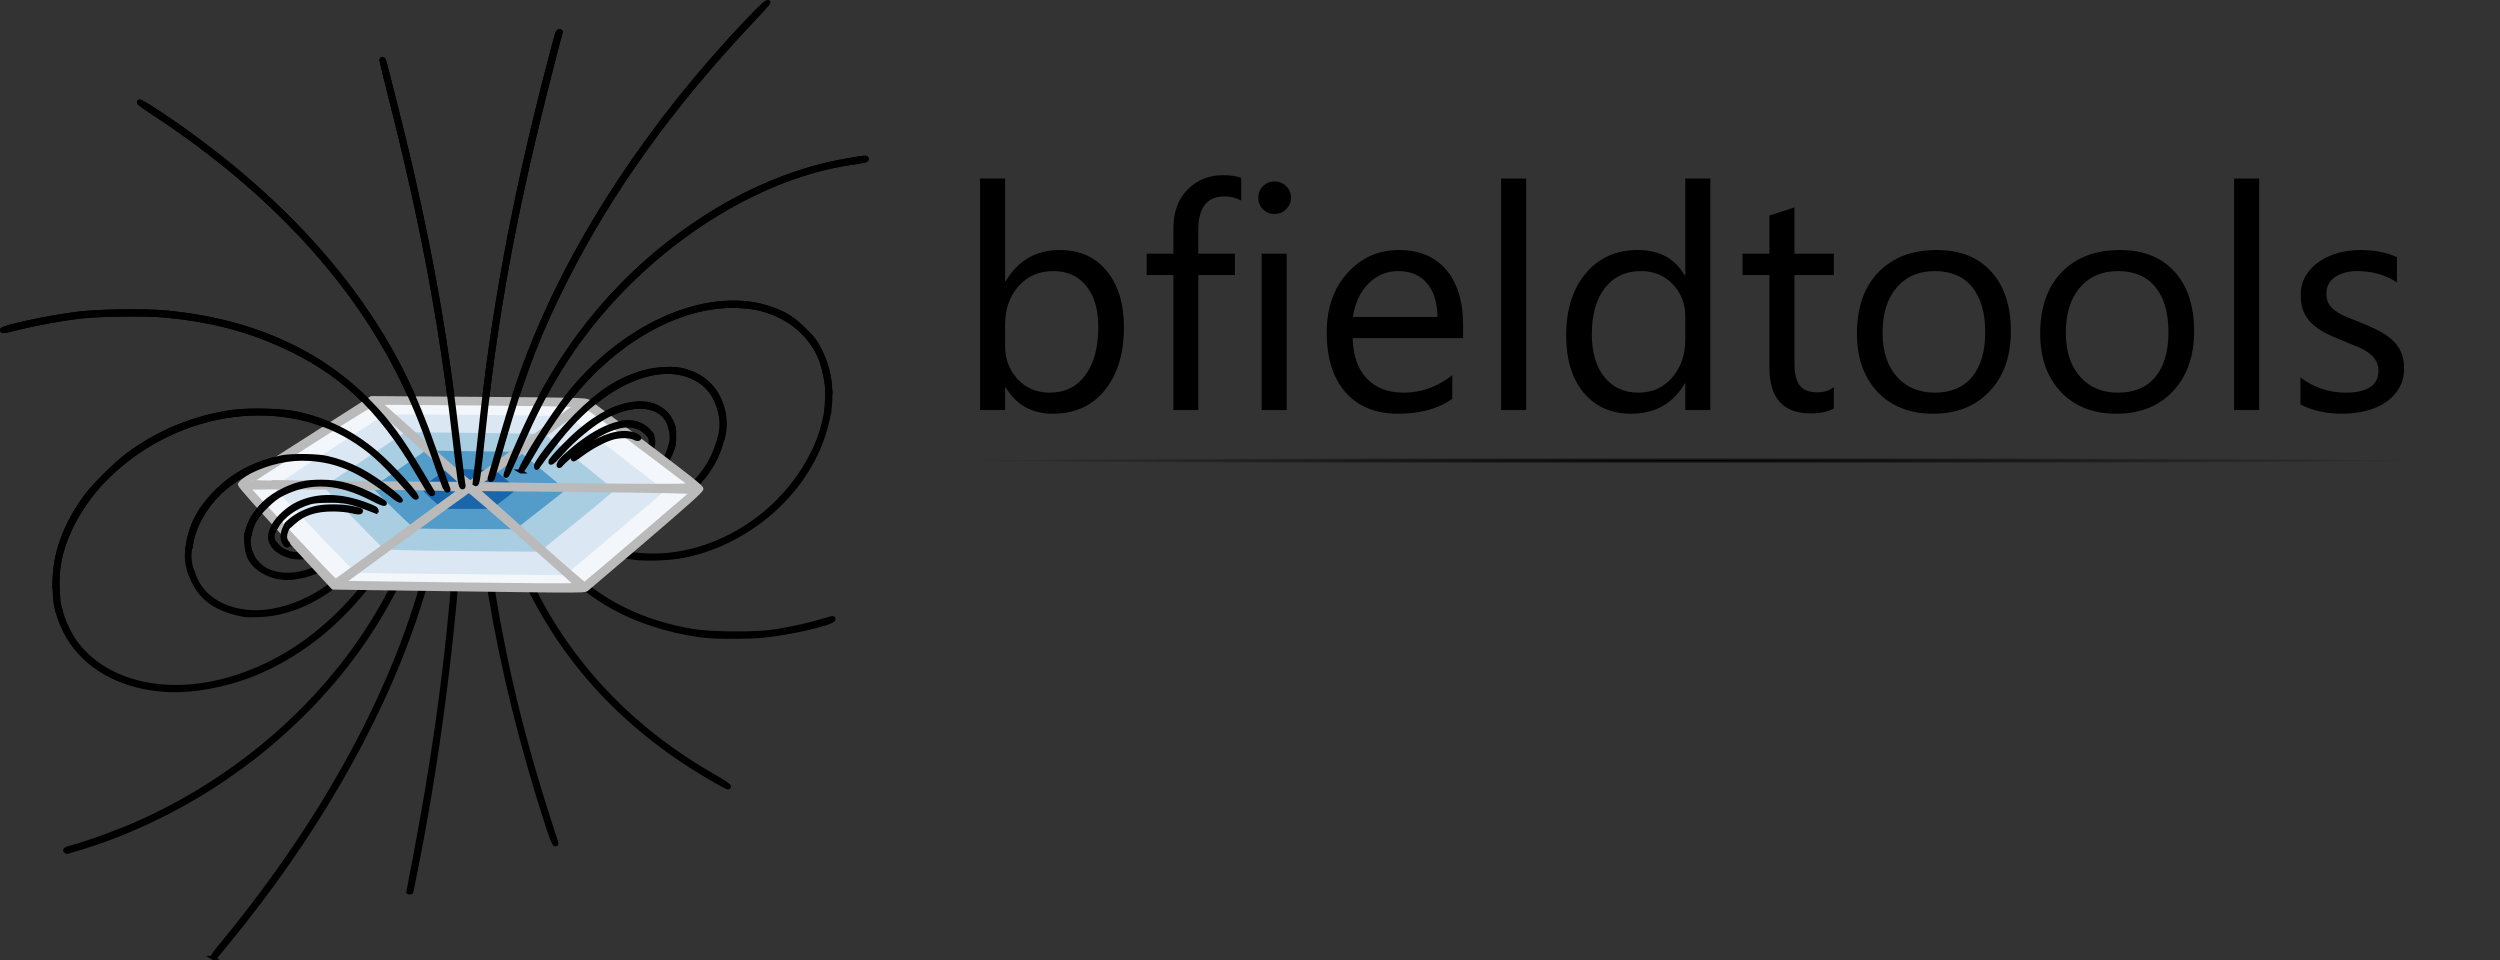<?xml version="1.0" encoding="UTF-8" standalone="no"?>
<!-- Created with Inkscape (http://www.inkscape.org/) -->

<svg
   xmlns:dc="http://purl.org/dc/elements/1.1/"
   xmlns:cc="http://creativecommons.org/ns#"
   xmlns:rdf="http://www.w3.org/1999/02/22-rdf-syntax-ns#"
   xmlns:svg="http://www.w3.org/2000/svg"
   xmlns="http://www.w3.org/2000/svg"
   xmlns:xlink="http://www.w3.org/1999/xlink"
   xmlns:sodipodi="http://sodipodi.sourceforge.net/DTD/sodipodi-0.dtd"
   xmlns:inkscape="http://www.inkscape.org/namespaces/inkscape"
   id="svg22904"
   version="1.1"
   inkscape:version="0.92.4 (5da689c313, 2019-01-14)"
   width="2339"
   height="898.26"
   viewBox="0 0 2339 898.26"
   sodipodi:docname="logo_simple_w_name.svg">
  <rect x="0" y="0" width="2339" height="898.26" fill="#333333" stroke="none"/>
  <defs
     id="defs22908">
    <linearGradient
       inkscape:collect="always"
       id="linearGradient4550">
      <stop
         style="stop-color:#000000;stop-opacity:1;"
         offset="0"
         id="stop4546" />
      <stop
         style="stop-color:#000000;stop-opacity:0;"
         offset="1"
         id="stop4548" />
    </linearGradient>
    <radialGradient
       inkscape:collect="always"
       xlink:href="#linearGradient4550"
       id="radialGradient4554"
       cx="1735"
       cy="419"
       fx="1735"
       fy="419"
       r="684"
       gradientTransform="matrix(1,0,0,0.004,-150.711,429.304)"
       gradientUnits="userSpaceOnUse" />
  </defs>
  <sodipodi:namedview
     pagecolor="#ffffff"
     bordercolor="#666666"
     borderopacity="1"
     objecttolerance="10"
     gridtolerance="10"
     guidetolerance="10"
     inkscape:pageopacity="0"
     inkscape:pageshadow="2"
     inkscape:window-width="3840"
     inkscape:window-height="2066"
     id="namedview22906"
     showgrid="false"
     inkscape:zoom="0.70710678"
     inkscape:cx="1168.7171"
     inkscape:cy="775.59274"
     inkscape:window-x="-11"
     inkscape:window-y="-11"
     inkscape:window-maximized="1"
     inkscape:current-layer="svg22904"
     fit-margin-top="0"
     fit-margin-left="0"
     fit-margin-right="0"
     fit-margin-bottom="0">
    <inkscape:grid
       type="xygrid"
       id="grid23607"
       originx="-253.123"
       originy="-147.756" />
  </sodipodi:namedview>
  <path
     inkscape:connector-curvature="0"
     id="path23605"
     d="m 199.088,896.164 c -0.939,-0.593 0.939,-3.505 6.92,-10.731 73.025,-88.227 129.106,-179.753 165.082,-269.417 13.525,-33.709 24.48,-68.081 34.742,-109 8.945,-35.668 11.107,-43 12.681,-43 1.756,0 1.74,0.206 -0.66,8.503 -1.113,3.848 -4.729,17.797 -8.036,30.997 -7.334,29.276 -14.969,55.582 -22.493,77.5 -33.966,98.94 -94.649,203.612 -173.891,299.942 -6.082,7.393 -11.507,14.022 -12.057,14.731 -0.589,0.76 -1.529,0.955 -2.288,0.475 z m 182.788,-61.511 c 0,-0.199 1.137,-5.937 2.526,-12.75 3.352,-16.434 11.643,-61.927 15.381,-84.388 13.638,-81.958 21.403,-148.299 28.09,-240 2.572,-35.263 2.856,-37.5 4.76,-37.5 1.211,0 1.379,0.916 0.873,4.75 -0.345,2.612 -1.757,20.05 -3.138,38.75 -8.315,112.597 -22.629,218.668 -42.966,318.388 -1.389,6.813 -2.526,12.551 -2.526,12.75 0,0.199 -0.675,0.362 -1.5,0.362 -0.825,0 -1.5,-0.163 -1.5,-0.362 z M 61.543,796.348 c -1.449,-1.449 -0.406,-2.106 6.083,-3.834 12.11,-3.225 38.228,-12.522 54.156,-19.279 89.021,-37.763 167.233,-101.738 218.809,-178.978 18.67,-27.961 32.645,-54.808 48.274,-92.742 13.692,-33.231 13.574,-32.978 15.496,-33.351 1.216,-0.236 1.612,0.091 1.212,1 -0.327,0.743 -4.489,10.801 -9.249,22.351 -18.05,43.801 -29.19,66.381 -46.047,93.337 -45.483,72.73 -115.831,136.005 -196.303,176.566 -27.386,13.803 -51.335,23.544 -78.005,31.726 -13.789,4.23 -13.472,4.16 -14.428,3.205 z M 512.407,772.93 C 488.093,698.162 470.176,625.729 458.377,554.515 c -1.458,-8.8 -5.095,-33.1 -8.083,-54 -2.988,-20.9 -5.707,-39.237 -6.042,-40.75 -0.451,-2.036 -0.225,-2.75 0.871,-2.75 2.017,0 2.759,4.074 9.749,53.5 13.388,94.663 29.284,164.36 58.075,254.628 3.794,11.896 7.178,22.358 7.521,23.25 0.41,1.07 0.09,1.622 -0.942,1.622 -1.141,0 -3.067,-4.622 -7.12,-17.085 z M 669.978,730.948 C 587.452,684.151 527.881,620.879 490.685,540.515 c -7.362,-15.906 -13.631,-31.831 -21.847,-55.5 -3.723,-10.725 -7.712,-21.879 -8.865,-24.787 -2.485,-6.267 -2.478,-6.213 -0.705,-6.213 1.684,0 2.718,2.525 12.287,30 9.903,28.435 15.824,42.997 25.819,63.5 36.216,74.292 93.833,134.831 169.614,178.214 8.932,5.114 15.352,9.396 15.122,10.086 -0.563,1.689 -0.586,1.679 -12.132,-4.868 z m -521.601,-85.936 c -38.06,-4.142 -68.194,-21.634 -84.619,-49.12 -7.046,-11.79 -12.912,-29.877 -9.69,-29.877 0.852,0 2.039,2.612 3.154,6.94 2.097,8.14 7.942,20.49 13.043,27.56 28.726,39.811 88.805,52.937 150.705,32.926 36.115,-11.675 68.615,-31.978 97.433,-60.867 23.713,-23.771 38.864,-44.958 62.437,-87.308 4.056,-7.287 7.974,-13.25 8.706,-13.25 0.732,0 1.331,0.296 1.331,0.657 0,1.039 -11.416,21.428 -21.293,38.028 -33.004,55.469 -74.872,94.593 -125.207,117.003 -30.942,13.776 -67.648,20.394 -96,17.308 z m 515.5,-49.709 c -26.486,-2.138 -59.004,-11.219 -82.5,-23.038 -40.2,-20.222 -68.885,-49.426 -96.503,-98.25 -4.511,-7.975 -9.326,-16.246 -10.699,-18.379 -1.943,-3.019 -2.208,-4.058 -1.195,-4.684 1.622,-1.002 1.322,-1.447 13.828,20.498 18.212,31.957 33.64,52.145 52.717,68.981 29.455,25.994 64.898,42.339 107.911,49.763 17.512,3.023 59.56,3.302 77.441,0.515 13.91,-2.168 31.49,-6.017 43,-9.413 4.675,-1.38 9.287,-2.735 10.25,-3.011 1.139,-0.327 1.75,0.047 1.75,1.072 0,3.623 -41.105,13.185 -67,15.586 -10.684,0.991 -38.645,1.196 -49,0.36 z m -435,-19.871 c -24.847,-4.453 -39.896,-14.442 -48.081,-31.917 -3.739,-7.982 -4.568,-11.5 -2.71,-11.5 0.846,0 2.108,2.165 3.103,5.32 8.113,25.737 38.992,40.115 73.303,34.132 39.855,-6.95 74.736,-33.349 110.927,-83.952 4.327,-6.05 8.008,-11.195 8.179,-11.433 0.172,-0.238 0.81,0.064 1.418,0.672 2.31,2.31 -23.76,35.967 -41.642,53.761 -28.572,28.432 -59.947,43.946 -90.997,44.993 -6.05,0.204 -12.125,0.17 -13.5,-0.077 z M 51.187,539.265 c 1.286,-24.991 11.346,-50.728 29.319,-75.005 7.601,-10.267 27.694,-30.209 38.706,-38.414 28.866,-21.51 62.058,-35.24 97.665,-40.4 15.82,-2.293 47.312,-1.533 60.826,1.467 28.437,6.313 51.526,17.692 73.674,36.307 15.209,12.783 40.299,40.411 38.397,42.282 -0.7,0.689 -1.89,0.029 -3.714,-2.058 -25.08,-28.709 -35.584,-38.798 -51.619,-49.581 -67.013,-45.061 -164.758,-32.756 -230.716,29.043 -30.409,28.492 -49.848,67.379 -49.848,99.72 0,7.124 -0.249,8.39 -1.647,8.39 -1.47,0 -1.582,-1.261 -1.043,-11.75 z m 208.732,0.611 c -12.371,-2.051 -24.114,-10.752 -27.357,-20.272 -1.548,-4.544 -1.505,-6.59 0.139,-6.59 0.388,0 1.522,2.297 2.519,5.105 2.194,6.177 8.584,12.885 14.963,15.707 14.163,6.265 30.6,4.975 49.58,-3.892 15.151,-7.078 24.36,-14.076 42.845,-32.558 9.477,-9.476 17.503,-16.79 17.835,-16.253 0.811,1.312 -5.066,8.364 -16.569,19.882 -22.485,22.513 -44.4,35.436 -66.051,38.948 -7.386,1.198 -10.284,1.186 -17.904,-0.077 z m 334.204,-17.893 c -14.855,-1.874 -28.995,-6.313 -43.247,-13.575 -20.617,-10.506 -36.969,-25.313 -61.316,-55.527 -2.842,-3.527 -3.391,-4.765 -2.297,-5.185 0.951,-0.365 4.235,2.895 9.706,9.633 17.64,21.726 33.674,36.36 50.407,46.003 45.201,26.05 105.49,20.855 155.5,-13.398 35.511,-24.323 62.394,-63.285 69.116,-100.17 0.788,-4.325 1.707,-6.75 2.557,-6.75 1.921,0 1.671,2.432 -1.556,15.143 -14.984,59.028 -69.546,108.981 -133.117,121.873 -11.999,2.433 -34.374,3.388 -45.753,1.952 z m -322.247,-1.321 c -9.086,-2.044 -19.123,-9.925 -16.272,-12.776 0.701,-0.701 1.748,-0.011 3.308,2.18 1.304,1.832 4.678,4.322 7.873,5.811 4.735,2.207 6.891,2.589 14.091,2.498 18.466,-0.232 38.745,-10.913 62.91,-33.136 l 7.41,-6.814 -8.41,-3.205 c -14.803,-5.641 -20.246,-6.701 -34.41,-6.703 -8.175,-0.001 -14.856,0.522 -18,1.41 -13.678,3.863 -26.034,12.748 -31.707,22.8 -3.921,6.948 -6.055,5.71 -2.443,-1.417 3.428,-6.766 13.521,-15.858 22.155,-19.958 18.266,-8.675 39.779,-8.494 63.888,0.535 8.924,3.342 9.921,3.969 10.18,6.404 0.242,2.266 -1.081,3.946 -8.231,10.461 -27.35,24.921 -53.04,36.253 -72.342,31.91 z m -97,-6.06 c 0,-0.227 0.634,-3.714 1.409,-7.75 3.543,-18.452 12.412,-33.816 28.201,-48.852 15.823,-15.068 35.597,-25.184 58.89,-30.127 8.694,-1.845 33.298,-1.579 42.225,0.456 21.537,4.91 39.65,14.32 61.544,31.975 5.697,4.594 8.428,7.413 7.794,8.046 -0.633,0.633 -2.931,-0.568 -6.558,-3.431 -31.341,-24.732 -51.787,-33.883 -79.505,-35.585 -36.422,-2.237 -76.778,17.497 -96.549,47.211 -7.82,11.753 -11.917,21.952 -13.945,34.719 -0.372,2.342 -1.142,3.75 -2.051,3.75 -0.8,0 -1.455,-0.185 -1.455,-0.412 z m 96.727,-5.513 c -3.351,-1.486 -3.785,-2.417 -2.906,-3.296 0.879,-0.879 2.016,-0.751 4.703,0.531 4.478,2.135 14.961,2.219 23.016,0.184 8.472,-2.14 22.565,-9.333 32.312,-16.49 4.594,-3.373 8.587,-5.898 8.874,-5.612 3.309,3.309 -25.803,21.378 -40.37,25.056 -8.544,2.157 -20.073,2.091 -25.628,-0.373 z m -41.048,-4.729 c -1.17,-1.17 0.532,-8.701 3.427,-15.164 5.998,-13.391 17.113,-24.134 32.365,-31.281 11.773,-5.517 19.806,-7.231 34.029,-7.258 17.77,-0.035 32.449,4.172 52.278,14.981 5.947,3.242 8.101,4.898 7.349,5.65 -0.752,0.752 -4.228,-0.58 -11.858,-4.544 -31.039,-16.127 -57.33,-17.68 -83.269,-4.919 -5.584,2.747 -9.697,5.861 -16.098,12.19 -9.283,9.178 -13.089,15.619 -15.077,25.515 -1.055,5.253 -1.713,6.264 -3.146,4.831 z m 37.427,-11.718 c -0.937,-1.129 -0.246,-2.215 3.522,-5.531 5.658,-4.98 14.578,-9.466 23.372,-11.754 8.281,-2.154 24.903,-2.149 34.893,0.011 8.091,1.749 8.97,2.184 7.465,3.689 -0.679,0.679 -3.275,0.462 -7.933,-0.665 -4.105,-0.993 -11.199,-1.694 -17.424,-1.723 -16.718,-0.078 -28.309,3.792 -37.614,12.559 -4.237,3.992 -5.314,4.577 -6.28,3.413 z m 298.058,-8.682 c -17.794,-3.183 -36.97,-13.19 -55.09,-28.748 -10.923,-9.379 -10.62,-9.052 -9.48,-10.191 0.676,-0.676 2.851,0.636 6.62,3.995 15.225,13.57 31.896,24.065 45.287,28.509 33.394,11.083 70.24,1.223 96.104,-25.718 10.416,-10.85 17.304,-22.099 21.487,-35.095 3.752,-11.656 3.62,-11.386 4.919,-10.087 1.44,1.44 -2.334,14.092 -6.922,23.205 -12.614,25.055 -37.497,45.185 -64.588,52.251 -9.19,2.397 -29.798,3.407 -38.336,1.88 z M 400.067,458.208 c -1.62,-2.581 -6.225,-10.318 -10.235,-17.193 C 355.483,382.116 317.846,347.103 262.342,322.416 229.206,307.677 195.92,299.223 155.877,295.375 c -19.899,-1.912 -63.389,-1.342 -83,1.089 -16.941,2.1 -38.648,6.091 -55.307,10.171 -15.705,3.846 -15.693,3.844 -15.693,2.062 0,-2.5 43.197,-11.764 71,-15.226 19.568,-2.437 63.073,-3.011 83,-1.096 79.316,7.622 143.503,36.271 191.048,85.27 17.073,17.595 28.469,33.184 47.039,64.344 5.727,9.61 10.747,18.001 11.155,18.646 0.417,0.659 0.118,1.412 -0.683,1.719 -0.924,0.355 -2.459,-1.102 -4.369,-4.146 z m 155.544,3.286 c -10.282,-1.942 -21.645,-6.415 -31.803,-12.521 -9.688,-5.823 -9.319,-5.521 -8.462,-6.907 0.439,-0.711 2.104,-0.202 4.85,1.482 23.596,14.468 43.643,18.967 63.681,14.29 2.475,-0.578 8.256,-2.833 12.847,-5.012 14.254,-6.765 26.719,-21.239 30.196,-35.061 1.162,-4.62 2.21,-5.769 3.442,-3.775 1.026,1.66 -4.226,15.134 -8.083,20.733 -4.655,6.759 -13.756,15.205 -20.593,19.112 -13.358,7.633 -30.834,10.538 -46.074,7.66 z m -140.586,-7.729 c -1.147,-2.888 -5.512,-15.15 -9.7,-27.25 -10.525,-30.404 -17.976,-48.629 -29.438,-72 C 330.482,261.934 253,178.387 147.896,108.675 128.678,95.929 129.175,96.317 130.434,95.057 c 0.61,-0.61 7.914,3.699 20.133,11.879 105.762,70.801 183.637,154.94 228.363,246.732 9.51,19.517 18.378,41.126 26.817,65.347 5.88,16.874 10.023,28.444 13.876,38.75 0.257,0.688 -0.203,1.25 -1.023,1.25 -0.867,0 -2.363,-2.197 -3.576,-5.25 z m 15.007,-4.5 c -0.641,-3.712 -2.984,-22.5 -5.206,-41.75 C 412.625,301.814 394.906,207.578 365.344,91.173 c -4.657,-18.338 -8.467,-33.976 -8.467,-34.75 0,-1.982 1.651,-1.754 2.471,0.342 1.313,3.354 19.422,75.925 24.892,99.75 21.199,92.343 33.53,163.951 44.603,259 2.178,18.7 4.259,35.462 4.622,37.25 0.507,2.489 0.319,3.25 -0.803,3.25 -1.027,0 -1.814,-2.019 -2.631,-6.75 z m 13.853,2.5 c 0.004,-0.688 0.437,-3.95 0.962,-7.25 0.525,-3.3 2.334,-19.275 4.02,-35.5 12.091,-116.336 31.777,-222.561 64.588,-348.5 8.06,-30.938 8.24,-31.5 10.068,-31.5 0.954,0 1.299,0.63 0.96,1.75 -1.835,6.065 -7.641,28.438 -14.517,55.939 -29.68,118.703 -45.769,206.878 -57.076,312.811 -5.208,48.794 -5.879,53.5 -7.627,53.5 -0.762,0 -1.382,-0.562 -1.377,-1.25 z m 14.259,-4.5 c 18.892,-66.125 26.518,-90.048 38.008,-119.25 C 537.757,222.281 608.819,114.599 700.562,18.265 713.853,4.309 718.877,0.012 718.877,2.601 c 0,0.322 -6.863,7.86 -15.25,16.75 -74.912,79.402 -131.135,157.457 -173.712,241.164 -25.345,49.829 -40.467,89.091 -59.12,153.5 -5.017,17.325 -9.354,32.288 -9.637,33.25 -0.283,0.963 -1.189,1.75 -2.014,1.75 -0.952,0 -1.317,-0.639 -1,-1.75 z m 93.564,0.795 c -7.349,-1.348 -15.562,-3.933 -22.859,-7.196 -9.354,-4.183 -9.202,-5.674 1.592,-15.553 20.733,-18.975 42.209,-30.297 57.469,-30.297 7.219,0 13.792,2.742 18.714,7.806 2.907,2.991 4.028,4.82 3.361,5.487 -0.667,0.667 -2.443,-0.485 -5.329,-3.454 -13.497,-13.887 -38.95,-6.41 -69.698,20.473 -5.544,4.847 -10.08,9.173 -10.08,9.613 0,1.126 10.103,5.485 19,8.197 5.705,1.739 10.012,2.297 18,2.332 16.121,0.069 25.349,-3.255 35.737,-12.872 3.25,-3.009 6.732,-7.296 7.738,-9.527 1.668,-3.698 4.525,-5.583 4.525,-2.985 0,2.636 -5.736,10.425 -11.706,15.896 -8.962,8.212 -18.586,11.965 -32.135,12.53 -5.313,0.222 -11.761,0.018 -14.329,-0.453 z m -78.692,-2.959 c -1.469,-0.908 15.432,-40.089 28.036,-64.996 38.291,-75.667 95.162,-137.768 165.967,-181.226 40.308,-24.74 83.755,-41.697 124.857,-48.73 18.316,-3.134 19,-3.191 19,-1.59 0,1.631 -0.675,1.806 -15.5,4.01 -81.116,12.06 -170.28,65.931 -234.114,141.446 -29.088,34.411 -51.118,70.697 -72.854,120 -14.066,31.905 -14.066,31.906 -15.393,31.086 z m 14.033,-3.98 c -2.722,-1.682 28.096,-50.875 45.486,-72.606 53.615,-67 133.799,-100.281 190.518,-79.077 12.791,4.782 19.229,8.995 29.911,19.577 8.235,8.158 10.25,10.842 14.261,19 5.426,11.035 8.495,22.117 9.346,33.75 0.529,7.241 0.402,8.25 -1.045,8.25 -1.32,0 -1.651,-1.045 -1.662,-5.25 -0.018,-7.079 -3.17,-21.837 -6.307,-29.526 -6.731,-16.498 -20.359,-30.929 -36.95,-39.128 -12.737,-6.294 -23.72,-9.032 -39.23,-9.78 -55.578,-2.678 -118.9,33.41 -163.535,93.202 -10.724,14.365 -19.12,27.343 -32.136,49.674 -5.196,8.914 -7.773,12.461 -8.657,11.914 z m 65.828,-0.773 c -10.293,-1.621 -17,-3.598 -17,-5.011 0,-1.186 0.632,-1.376 2.75,-0.827 6.126,1.589 18.025,3.436 22.34,3.469 5.949,0.045 19.125,-3.339 23.772,-6.107 2.001,-1.191 5.498,-3.939 7.771,-6.106 5.54,-5.281 7.097,-3.117 1.732,2.407 -8.692,8.95 -27.218,14.402 -41.365,12.174 z m -51.527,-3.616 c -1.255,-3.141 20.604,-30.945 37.953,-48.275 21.706,-21.683 40.078,-33.475 62.397,-40.051 10.084,-2.971 25.805,-4.16 34.176,-2.586 22.522,4.235 37.45,19.366 41.384,41.944 0.722,4.146 -2.064,4.625 -2.91,0.5 -3.52,-17.149 -11.353,-28.06 -24.974,-34.793 -33.001,-16.311 -81.958,4.258 -121.452,51.029 -6.072,7.19 -19.909,25.239 -24.21,31.578 -1.493,2.2 -1.721,2.263 -2.364,0.654 z m 13.703,-5.138 c 0.588,-2.58 17.813,-20.438 27.652,-28.668 17.693,-14.8 32.817,-22.539 48.823,-24.983 13.595,-2.077 24.952,1.405 32.48,9.957 5.079,5.77 8.711,17.113 5.48,17.113 -0.81,0 -1.678,-1.544 -2.083,-3.703 -4.045,-21.562 -29.993,-27.24 -58.485,-12.796 -13.415,6.8 -32.259,22.237 -45.043,36.896 -6.106,7.002 -9.561,9.424 -8.823,6.184 z m 20.823,-2.875 c 0,-1.668 7.649,-7.484 18.112,-13.773 15.544,-9.342 31.316,-12.356 40.544,-7.748 2.931,1.464 4.043,2.516 3.37,3.19 -0.674,0.674 -2.174,0.448 -4.549,-0.685 -4.495,-2.143 -13.435,-2.184 -20.545,-0.092 -7.57,2.227 -19.552,8.611 -28.156,15.002 -7.648,5.681 -8.776,6.209 -8.776,4.106 z"
     style="fill:#000000;stroke:#000000;stroke-width:3.75;stroke-miterlimit:4;stroke-dasharray:none;stroke-opacity:1"
     sodipodi:nodetypes="cssssssssccsssssssssssssssssssssssssssssscsssssssssscsssssssssssssssssssssssssssscssssscsssccssssssssssssscsssssssssccsssssssssssssssssscscsssssssssssssssssssssssssscssssssssssssscsssssssccssssssssssssssssssssssssssssssssssssssssssssssssssssssssscsssssssscssssssssssssssssssssssssssssssssssssssssssssssssssssssssssssssssssssssssssssscsssssscc" />
  <path
     style="fill:none;fill-rule:evenodd;stroke:#000000;stroke-width:6.25;stroke-linecap:butt;stroke-linejoin:miter;stroke-miterlimit:4;stroke-dasharray:none;stroke-opacity:1"
     d="m 606.51,423.181 c 2.134,-2.068 4.046,-6.782 3.376,-11.533 -0.31,-2.195 -0.422,-3.117 -2.818,-6.352"
     id="path23893-3-6-7"
     inkscape:connector-curvature="0"
     sodipodi:nodetypes="csc" />
  <g
     inkscape:groupmode="layer"
     id="layer1"
     inkscape:label="triangle"
     style="display:inline"
     transform="translate(-253.123,-51.985)">
    <path
       style="fill:#f3f7fb;fill-opacity:1"
       d="m 660.864,600.768 c -49.039,-0.526 -90.201,-1.179 -91.472,-1.449 -1.271,-0.271 -18.323,-17.426 -37.894,-38.123 -19.571,-20.697 -39.308,-41.546 -43.86,-46.332 -8.132,-8.549 -8.239,-8.737 -6.13,-10.767 1.902,-1.831 113.307,-74.122 118.552,-76.929 2.517,-1.347 198.526,0.323 200.839,1.711 3.585,2.151 104.601,80.022 104.586,80.622 -0.04,1.544 -4.093,5.072 -54.947,47.817 l -53.292,44.795 -23.609,-0.194 c -12.985,-0.107 -63.732,-0.625 -112.771,-1.151 z"
       id="path23862"
       inkscape:connector-curvature="0" />
    <g
       id="g24105"
       transform="matrix(0.938,0,0,0.938,163.083,-15.708)">
      <path
         style="fill:#dbe7f2"
         d="m 534.96,644.675 c -44.807,-0.481 -82.418,-1.077 -83.579,-1.324 -1.161,-0.248 -16.742,-15.923 -34.624,-34.834 -17.882,-18.911 -35.916,-37.961 -40.075,-42.334 -7.43,-7.811 -7.528,-7.983 -5.601,-9.838 1.738,-1.673 103.53,-67.726 108.322,-70.291 2.3,-1.231 181.396,0.295 183.509,1.564 3.276,1.966 95.575,73.117 95.561,73.665 -0.036,1.411 -3.74,4.634 -50.206,43.691 l -48.694,40.93 -21.572,-0.177 c -11.865,-0.098 -58.233,-0.571 -103.04,-1.052 z"
         id="path23827"
         inkscape:connector-curvature="0" />
      <path
         style="fill:#a9cde1"
         d="m 531.396,621.517 c -30.904,-0.345 -51.007,-0.957 -51.956,-1.581 -4.325,-2.846 -60.877,-61.309 -60.26,-62.295 0.388,-0.621 18.807,-13.101 40.931,-27.734 l 40.225,-26.606 68.739,0.661 c 37.806,0.363 69.27,0.944 69.92,1.29 3.587,1.912 69.501,54.797 69.543,55.797 0.028,0.657 -16.705,14.749 -37.186,31.314 l -37.237,30.119 -26.156,-0.201 c -14.386,-0.111 -48.839,-0.454 -76.564,-0.764 z"
         id="path23823"
         inkscape:connector-curvature="0" />
      <path
         style="fill:#539bc9"
         d="m 512.953,599.335 c -4.569,-0.366 -5.246,-0.91 -25.263,-20.328 -12.074,-11.713 -20.192,-20.329 -19.658,-20.863 0.5,-0.5 12.556,-8.953 26.79,-18.783 l 25.881,-17.873 34.115,0.596 c 18.763,0.328 39.843,0.608 46.844,0.624 l 12.729,0.028 19.858,16.338 c 10.922,8.986 21.163,17.621 22.758,19.188 l 2.901,2.85 -24.795,19.446 -24.795,19.446 -46.335,-0.146 c -25.484,-0.08 -48.448,-0.315 -51.03,-0.521 z"
         id="path23815"
         inkscape:connector-curvature="0" />
      <path
         style="fill:#1a66aa"
         d="m 530.658,573.716 c -9.769,-8.488 -14.879,-14.014 -14.109,-15.26 0.364,-0.59 6.237,-4.984 13.049,-9.766 l 12.387,-8.694 14.309,0.12 c 7.87,0.066 18.733,0.409 24.14,0.764 l 9.832,0.644 10.259,8.656 c 5.642,4.761 10.269,9.183 10.281,9.827 0.012,0.644 -5.491,5.341 -12.229,10.438 l -12.25,9.267 h -24.384 -24.384 z"
         id="path23811"
         inkscape:connector-curvature="0" />
    </g>
    <path
       style="fill:#bababa;fill-opacity:1;stroke:#bababa;stroke-width:3.75;stroke-miterlimit:4;stroke-dasharray:none;stroke-opacity:1"
       d="m 666.882,603.153 c -50.6,-0.681 -94.281,-1.284 -97.069,-1.341 l -5.069,-0.103 -43.431,-47.013 c -26.767,-28.974 -43.546,-47.902 -43.731,-49.33 -0.267,-2.061 6.517,-6.659 61.426,-41.632 l 61.726,-39.315 100.074,0.724 c 91.017,0.659 100.311,0.875 102.691,2.395 1.44,0.919 25.852,19.203 54.25,40.632 40.855,30.829 51.632,39.423 51.632,41.172 0,1.681 -12.395,12.831 -51.75,46.551 -28.462,24.387 -53.048,45.347 -54.635,46.578 -3.406,2.642 6.037,2.595 -136.115,0.682 z m 123.972,-5.374 c -10.407,-10.182 -98.179,-87.013 -99.03,-86.687 -0.617,0.237 -27.481,19.71 -59.699,43.273 l -58.578,42.843 15.167,0.284 c 35.441,0.664 137.814,1.903 169.64,2.053 34.066,0.161 34.449,0.14 32.5,-1.767 z m 60.318,-42.57 50.152,-43 -21.721,-0.617 c -11.947,-0.34 -57.496,-0.937 -101.221,-1.327 l -79.5,-0.71 4,3.481 c 2.2,1.915 24.7,21.955 50,44.534 25.3,22.579 46.481,40.96 47.069,40.846 0.588,-0.114 23.638,-19.556 51.221,-43.206 z m -224.889,-2.5 58.184,-42.5 -9.292,-0.617 c -16.326,-1.083 -190.058,-2.167 -189.662,-1.183 0.932,2.314 80.452,87.327 81.454,87.08 0.623,-0.154 27.316,-19.405 59.317,-42.78 z m -19.151,-46.728 c -2.062,-0.216 -5.438,-0.216 -7.5,0 -2.062,0.216 -0.375,0.392 3.75,0.392 4.125,0 5.812,-0.177 3.75,-0.392 z m 292.7,-0.121 c -0.522,-0.467 -22.952,-17.407 -49.844,-37.644 -46.649,-35.106 -48.998,-36.731 -51.177,-35.401 -5.455,3.331 -98.15,71.438 -97.779,71.842 0.44,0.479 93.977,1.575 159.799,1.872 21.973,0.099 39.523,-0.202 39,-0.669 z m -217.467,-4.501 c -2.871,-2.761 -73.628,-65.688 -79.166,-70.405 -1.508,-1.285 -7.581,2.327 -58.676,34.901 -31.347,19.984 -56.843,36.485 -56.659,36.669 0.36,0.36 114.795,1.748 166.502,2.019 l 31.483,0.165 z m 60.947,-34.15 49.252,-36 -14.341,-0.638 c -7.888,-0.351 -49.434,-0.9 -92.326,-1.219 l -77.985,-0.581 4.485,3.871 c 2.467,2.129 21.36,18.963 41.985,37.41 20.625,18.446 37.99,33.453 38.589,33.349 0.599,-0.105 23.253,-16.39 50.341,-36.19 z m -48.154,-40.227 c -1.3e-4,0 0,-5.2e-4 0,-3.9e-4 z"
       id="path23603"
       inkscape:connector-curvature="0"
       sodipodi:nodetypes="sscssscsssssssscscsssscsscsscsscssssssssssscssssssscsscsscsscsccc" />
  </g>
  <path
     style="fill:none;fill-rule:evenodd;stroke:#000000;stroke-width:6.25;stroke-linecap:round;stroke-linejoin:miter;stroke-miterlimit:4;stroke-dasharray:none;stroke-opacity:1"
     d="m 268.462,509.186 c -5.658,-5.589 -1.952,-13.442 0.621,-17.731 1.051,-1.752 0.325,-0.201 2.826,-2.566"
     id="path23893-5-3-6-2-9"
     inkscape:connector-curvature="0"
     sodipodi:nodetypes="csc" />
  <path
     style="fill:#000000;stroke:#000000;stroke-width:3.75;stroke-miterlimit:4;stroke-dasharray:none;stroke-opacity:1"
     d="m 51.187,539.265 c 1.286,-24.991 11.346,-50.728 29.319,-75.005 7.601,-10.267 27.694,-30.209 38.706,-38.414 28.866,-21.51 62.058,-35.24 97.665,-40.4 15.82,-2.293 47.312,-1.533 60.826,1.467 28.437,6.313 51.526,17.692 73.674,36.307 15.209,12.783 40.299,40.411 38.397,42.282 -0.7,0.689 -1.89,0.029 -3.714,-2.058 -25.08,-28.709 -35.584,-38.798 -51.619,-49.581 -67.013,-45.061 -164.758,-32.756 -230.716,29.043 -30.409,28.492 -49.848,67.379 -49.848,99.72 0,7.124 -0.249,8.39 -1.647,8.39 -1.47,0 -1.582,-1.261 -1.043,-11.75 z m 300.01,-60.84 -8.41,-3.205 c -14.803,-5.641 -20.246,-6.701 -34.41,-6.703 -8.175,-0.001 -14.856,0.522 -18,1.41 -13.678,3.863 -26.034,12.748 -31.707,22.8 -3.921,6.948 -6.055,5.71 -2.443,-1.417 3.428,-6.766 13.521,-15.858 22.155,-19.958 18.266,-8.675 39.779,-8.494 63.888,0.535 8.924,3.342 9.921,3.969 10.18,6.404 -0.573,0.38 -0.573,0.255 -1.253,0.133 z m -176.32,36.178 c 0,-0.227 0.634,-3.714 1.409,-7.75 3.543,-18.452 12.412,-33.816 28.201,-48.852 15.823,-15.068 35.597,-25.184 58.89,-30.127 8.694,-1.845 33.298,-1.579 42.225,0.456 21.537,4.91 39.65,14.32 61.544,31.975 5.697,4.594 8.428,7.413 7.794,8.046 -0.633,0.633 -2.931,-0.568 -6.558,-3.431 -31.341,-24.732 -51.787,-33.883 -79.505,-35.585 -36.422,-2.237 -76.778,17.497 -96.549,47.211 -7.82,11.753 -11.917,21.952 -13.945,34.719 -0.372,2.342 -1.142,3.75 -2.051,3.75 -0.8,0 -1.455,-0.185 -1.455,-0.412 z m 55.679,-10.242 c -1.17,-1.17 0.532,-8.701 3.427,-15.164 5.998,-13.391 17.113,-24.134 32.365,-31.281 11.773,-5.517 19.806,-7.231 34.029,-7.258 17.77,-0.035 32.449,4.172 52.278,14.981 5.947,3.242 8.101,4.898 7.349,5.65 -0.752,0.752 -4.228,-0.58 -11.858,-4.544 -31.039,-16.127 -57.33,-17.68 -83.269,-4.919 -5.584,2.747 -9.697,5.861 -16.098,12.19 -9.283,9.178 -13.089,15.619 -15.077,25.515 -1.055,5.253 -1.713,6.264 -3.146,4.831 z m 37.427,-11.718 c -0.937,-1.129 -0.246,-2.215 3.522,-5.531 5.658,-4.98 14.578,-9.466 23.372,-11.754 8.281,-2.154 24.903,-2.149 34.893,0.011 8.091,1.749 8.97,2.184 7.465,3.689 -0.679,0.679 -3.275,0.462 -7.933,-0.665 -4.105,-0.993 -11.199,-1.694 -17.424,-1.723 -16.718,-0.078 -28.309,3.792 -37.614,12.559 -4.237,3.992 -5.314,4.577 -6.28,3.413 z m 132.084,-34.435 c -1.62,-2.581 -6.225,-10.318 -10.235,-17.193 C 355.483,382.116 317.846,347.103 262.342,322.416 229.206,307.677 195.92,299.223 155.877,295.375 c -19.899,-1.912 -63.389,-1.342 -83,1.089 -16.941,2.1 -38.648,6.091 -55.307,10.171 -15.705,3.846 -15.693,3.844 -15.693,2.062 0,-2.5 43.197,-11.764 71,-15.226 19.568,-2.437 63.073,-3.011 83,-1.096 79.316,7.622 143.503,36.271 191.048,85.27 17.073,17.595 28.469,33.184 47.039,64.344 5.727,9.61 10.747,18.001 11.155,18.646 0.417,0.659 0.118,1.412 -0.683,1.719 -0.924,0.355 -2.459,-1.102 -4.369,-4.146 z m 14.958,-4.443 c -1.147,-2.888 -5.512,-15.15 -9.7,-27.25 -10.525,-30.404 -17.976,-48.629 -29.438,-72 C 330.482,261.934 253,178.387 147.896,108.675 128.678,95.929 129.175,96.317 130.434,95.057 c 0.61,-0.61 7.914,3.699 20.133,11.879 105.762,70.801 183.637,154.94 228.363,246.732 9.51,19.517 18.378,41.126 26.817,65.347 5.88,16.874 10.023,28.444 13.876,38.75 0.257,0.688 -0.203,1.25 -1.023,1.25 -0.867,0 -2.363,-2.197 -3.576,-5.25 z m 15.007,-4.5 c -0.641,-3.712 -2.984,-22.5 -5.206,-41.75 C 412.625,301.814 394.906,207.578 365.344,91.173 c -4.657,-18.338 -8.467,-33.976 -8.467,-34.75 0,-1.982 1.651,-1.754 2.471,0.342 1.313,3.354 19.422,75.925 24.892,99.75 21.199,92.343 33.53,163.951 44.603,259 2.178,18.7 4.259,35.462 4.622,37.25 0.507,2.489 0.319,3.25 -0.803,3.25 -1.027,0 -1.814,-2.019 -2.631,-6.75 z m 13.853,2.5 c 0.004,-0.688 0.437,-3.95 0.962,-7.25 0.525,-3.3 2.334,-19.275 4.02,-35.5 12.091,-116.336 31.777,-222.561 64.588,-348.5 8.06,-30.938 8.24,-31.5 10.068,-31.5 0.954,0 1.299,0.63 0.96,1.75 -1.835,6.065 -7.641,28.438 -14.517,55.939 -29.68,118.703 -45.769,206.878 -57.076,312.811 -5.208,48.794 -5.879,53.5 -7.627,53.5 -0.762,0 -1.382,-0.562 -1.377,-1.25 z m 14.259,-4.5 c 18.892,-66.125 26.518,-90.048 38.008,-119.25 C 537.757,222.281 608.819,114.599 700.562,18.265 713.853,4.309 718.877,0.012 718.877,2.601 c 0,0.322 -6.863,7.86 -15.25,16.75 -74.912,79.402 -131.135,157.457 -173.712,241.164 -25.345,49.829 -40.467,89.091 -59.12,153.5 -5.017,17.325 -9.354,32.288 -9.637,33.25 -0.283,0.963 -1.189,1.75 -2.014,1.75 -0.952,0 -1.317,-0.639 -1,-1.75 z m 72.297,-21.953 c 20.733,-18.975 42.209,-30.297 57.469,-30.297 7.219,0 13.792,2.742 18.714,7.806 2.907,2.991 4.028,4.82 3.361,5.487 -0.667,0.667 -2.443,-0.485 -5.329,-3.454 -13.497,-13.887 -38.95,-6.41 -69.698,20.473 -5.544,4.847 -10.08,9.173 -10.08,9.613 -2,3.074 -6,0.074 5.563,-9.629 z m -57.424,19.789 c -1.469,-0.908 15.432,-40.089 28.036,-64.996 38.291,-75.667 95.162,-137.768 165.967,-181.226 40.308,-24.74 83.755,-41.697 124.857,-48.73 18.316,-3.134 19,-3.191 19,-1.59 0,1.631 -0.675,1.806 -15.5,4.01 -81.116,12.06 -170.28,65.931 -234.114,141.446 -29.088,34.411 -51.118,70.697 -72.854,120 -14.066,31.905 -14.066,31.906 -15.393,31.086 z m 14.033,-3.98 c -2.722,-1.682 28.096,-50.875 45.486,-72.606 53.615,-67 133.799,-100.281 190.518,-79.077 12.791,4.782 19.229,8.995 29.911,19.577 8.235,8.158 10.25,10.842 14.261,19 5.426,11.035 8.495,22.117 9.346,33.75 0.529,7.241 0.402,8.25 -1.045,8.25 -1.32,0 -1.651,-1.045 -1.662,-5.25 -0.018,-7.079 -3.17,-21.837 -6.307,-29.526 -6.731,-16.498 -20.359,-30.929 -36.95,-39.128 -12.737,-6.294 -23.72,-9.032 -39.23,-9.78 -55.578,-2.678 -118.9,33.41 -163.535,93.202 -10.724,14.365 -19.12,27.343 -32.136,49.674 -5.196,8.914 -7.773,12.461 -8.657,11.914 z m 14.301,-4.388 c -1.255,-3.141 20.604,-30.945 37.953,-48.275 21.706,-21.683 40.078,-33.475 62.397,-40.051 10.084,-2.971 25.805,-4.16 34.176,-2.586 22.522,4.235 37.45,19.366 41.384,41.944 0.722,4.146 -2.064,4.625 -2.91,0.5 -3.52,-17.149 -11.353,-28.06 -24.974,-34.793 -33.001,-16.311 -81.958,4.258 -121.452,51.029 -6.072,7.19 -19.909,25.239 -24.21,31.578 -1.493,2.2 -1.721,2.263 -2.364,0.654 z m 13.703,-5.138 c 0.588,-2.58 17.813,-20.438 27.652,-28.668 17.693,-14.8 32.817,-22.539 48.823,-24.983 13.595,-2.077 24.952,1.405 32.48,9.957 5.079,5.77 8.711,17.113 5.48,17.113 -0.81,0 -1.678,-1.544 -2.083,-3.703 -4.045,-21.562 -29.993,-27.24 -58.485,-12.796 -13.415,6.8 -32.259,22.237 -45.043,36.896 -6.106,7.002 -9.561,9.424 -8.823,6.184 z m 20.823,-2.875 c 0,-1.668 7.649,-7.484 18.112,-13.773 15.544,-9.342 31.316,-12.356 40.544,-7.748 2.931,1.464 4.043,2.516 3.37,3.19 -0.674,0.674 -2.174,0.448 -4.549,-0.685 -4.495,-2.143 -13.435,-2.184 -20.545,-0.092 -7.57,2.227 -19.552,8.611 -28.156,15.002 -7.648,5.681 -8.776,6.209 -8.776,4.106 z"
     id="path23454"
     inkscape:connector-curvature="0"
     sodipodi:nodetypes="ssssssssssssscscsssssccsssssssssssssssssssssssscsssssssccssssssssssssssssssssssssssssssssssscsssssssscsssssssssscsssssccsssssssssssssssssssssssssssssssssssssssssscsssssscc" />
  <path
     style="fill:none;fill-rule:evenodd;stroke:#000000;stroke-width:6.875;stroke-linecap:butt;stroke-linejoin:miter;stroke-miterlimit:4;stroke-dasharray:none;stroke-opacity:1"
     d="m 774.189,386.64 c 1.381,-11.79 1.197,-15.681 1.125,-21.062"
     id="path23893"
     inkscape:connector-curvature="0"
     sodipodi:nodetypes="cc" />
  <path
     style="fill:none;fill-rule:evenodd;stroke:#000000;stroke-width:6.875;stroke-linecap:butt;stroke-linejoin:miter;stroke-miterlimit:4;stroke-dasharray:none;stroke-opacity:1"
     d="m 674.366,411.375 c 2.511,-8.36 2.511,-15.36 1.567,-23.095"
     id="path23893-3"
     inkscape:connector-curvature="0"
     sodipodi:nodetypes="cc" />
  <path
     style="fill:none;fill-rule:evenodd;stroke:#000000;stroke-width:6.25;stroke-linecap:butt;stroke-linejoin:miter;stroke-miterlimit:4;stroke-dasharray:none;stroke-opacity:1"
     d="m 627.741,420.625 c 2.511,-8.36 2.121,-12.271 1.177,-20.007"
     id="path23893-3-6"
     inkscape:connector-curvature="0"
     sodipodi:nodetypes="cc" />
  <path
     style="fill:none;fill-rule:evenodd;stroke:#000000;stroke-width:6.875;stroke-linecap:butt;stroke-linejoin:miter;stroke-miterlimit:4;stroke-dasharray:none;stroke-opacity:1"
     d="m 55.515,572.436 c -2.638,-8.421 -2.638,-13.421 -3.029,-24.598"
     id="path23893-5"
     inkscape:connector-curvature="0"
     sodipodi:nodetypes="cc" />
  <path
     style="fill:none;fill-rule:evenodd;stroke:#000000;stroke-width:6.25;stroke-linecap:butt;stroke-linejoin:miter;stroke-miterlimit:4;stroke-dasharray:none;stroke-opacity:1"
     d="m 179.631,537.259 c -2.754,-6.244 -4.754,-15.244 -2.764,-25.791"
     id="path23893-5-3"
     inkscape:connector-curvature="0"
     sodipodi:nodetypes="cc" />
  <path
     style="fill:none;fill-rule:evenodd;stroke:#000000;stroke-width:6.25;stroke-linecap:butt;stroke-linejoin:miter;stroke-miterlimit:4;stroke-dasharray:none;stroke-opacity:1"
     d="m 235.051,521.43 c -2.754,-6.244 -4.861,-13.919 -2.65,-23.422"
     id="path23893-5-3-6"
     inkscape:connector-curvature="0"
     sodipodi:nodetypes="cc" />
  <path
     style="fill:none;fill-rule:evenodd;stroke:#000000;stroke-width:6.25;stroke-linecap:butt;stroke-linejoin:miter;stroke-miterlimit:4;stroke-dasharray:none;stroke-opacity:1"
     d="m 261.037,513.955 c -7.368,-5.828 -10.405,-11.866 -2.65,-23.422"
     id="path23893-5-3-6-2"
     inkscape:connector-curvature="0"
     sodipodi:nodetypes="cc" />
  <g
     aria-label="bfieldtools"
     transform="matrix(1.524,0,0,1.524,-633.808,33.214)"
     style="font-style:normal;font-weight:normal;font-size:40px;line-height:1.25;font-family:sans-serif;letter-spacing:0px;word-spacing:0px;fill:#000000;fill-opacity:1;stroke:none"
     id="flowRoot3729">
    <path
       d="m 1033.312,216.07 h -0.375 v 13.875 h -15.375 V 87.82 h 15.375 v 63 h 0.375 q 11.344,-19.125 33.188,-19.125 18.469,0 28.875,12.938 10.5,12.844 10.5,34.5 0,24.094 -11.719,38.625 -11.719,14.438 -32.062,14.438 -19.031,0 -28.781,-16.125 z m -0.375,-38.719 v 13.406 q 0,11.906 7.688,20.25 7.781,8.25 19.688,8.25 13.969,0 21.844,-10.688 7.969,-10.688 7.969,-29.719 0,-16.031 -7.406,-25.125 -7.406,-9.094 -20.062,-9.094 -13.406,0 -21.562,9.375 -8.156,9.281 -8.156,23.344 z"
       style="font-style:normal;font-variant:normal;font-weight:normal;font-stretch:normal;font-size:192px;font-family:'Segoe UI';-inkscape-font-specification:'Segoe UI'"
       id="path843" />
    <path
       d="m 1177.875,101.32 q -4.5,-2.531 -10.219,-2.531 -16.125,0 -16.125,20.344 v 14.812 h 22.5 v 13.125 h -22.5 v 82.875 H 1136.25 v -82.875 h -16.406 v -13.125 h 16.406 v -15.562 q 0,-15.094 8.719,-23.813 8.719,-8.812 21.75,-8.812 7.031,0 11.156,1.688 z"
       style="font-style:normal;font-variant:normal;font-weight:normal;font-stretch:normal;font-size:192px;font-family:'Segoe UI';-inkscape-font-specification:'Segoe UI'"
       id="path845" />
    <path
       d="m 1198.312,109.57 q -4.125,0 -7.031,-2.812 -2.906,-2.812 -2.906,-7.125 0,-4.312 2.906,-7.125 2.906,-2.906 7.031,-2.906 4.219,0 7.125,2.906 3,2.812 3,7.125 0,4.125 -3,7.031 -2.906,2.906 -7.125,2.906 z m 7.5,120.375 h -15.375 v -96 h 15.375 z"
       style="font-style:normal;font-variant:normal;font-weight:normal;font-stretch:normal;font-size:192px;font-family:'Segoe UI';-inkscape-font-specification:'Segoe UI'"
       id="path847" />
    <path
       d="m 1314.094,185.789 h -67.781 q 0.375,16.031 8.625,24.75 8.25,8.719 22.688,8.719 16.219,0 29.812,-10.688 v 14.438 q -12.656,9.188 -33.469,9.188 -20.344,0 -31.969,-13.031 -11.625,-13.125 -11.625,-36.844 0,-22.406 12.656,-36.469 12.75,-14.156 31.594,-14.156 18.844,0 29.156,12.188 10.312,12.188 10.312,33.844 z m -15.75,-13.031 q -0.094,-13.312 -6.469,-20.719 -6.281,-7.406 -17.531,-7.406 -10.875,0 -18.469,7.781 -7.594,7.781 -9.375,20.344 z"
       style="font-style:normal;font-variant:normal;font-weight:normal;font-stretch:normal;font-size:192px;font-family:'Segoe UI';-inkscape-font-specification:'Segoe UI'"
       id="path849" />
    <path
       d="m 1352.812,229.945 h -15.375 V 87.82 h 15.375 z"
       style="font-style:normal;font-variant:normal;font-weight:normal;font-stretch:normal;font-size:192px;font-family:'Segoe UI';-inkscape-font-specification:'Segoe UI'"
       id="path851" />
    <path
       d="M 1465.875,229.945 H 1450.5 v -16.312 h -0.375 q -10.688,18.562 -33,18.562 -18.094,0 -28.969,-12.844 -10.781,-12.938 -10.781,-35.156 0,-23.812 12,-38.156 12,-14.344 31.969,-14.344 19.781,0 28.781,15.562 h 0.375 V 87.82 h 15.375 z M 1450.5,186.539 v -14.156 q 0,-11.625 -7.688,-19.688 -7.688,-8.062 -19.5,-8.062 -14.062,0 -22.125,10.312 -8.062,10.312 -8.062,28.5 0,16.594 7.688,26.25 7.781,9.562 20.812,9.562 12.844,0 20.812,-9.281 8.062,-9.281 8.062,-23.438 z"
       style="font-style:normal;font-variant:normal;font-weight:normal;font-stretch:normal;font-size:192px;font-family:'Segoe UI';-inkscape-font-specification:'Segoe UI'"
       id="path853" />
    <path
       d="m 1541.719,229.007 q -5.438,3 -14.344,3 -25.219,0 -25.219,-28.125 v -56.812 h -16.5 v -13.125 h 16.5 v -23.438 l 15.375,-4.969 v 28.406 h 24.188 v 13.125 h -24.188 v 54.094 q 0,9.656 3.281,13.781 3.281,4.125 10.875,4.125 5.812,0 10.031,-3.188 z"
       style="font-style:normal;font-variant:normal;font-weight:normal;font-stretch:normal;font-size:192px;font-family:'Segoe UI';-inkscape-font-specification:'Segoe UI'"
       id="path855" />
    <path
       d="m 1602.562,232.195 q -21.281,0 -34.031,-13.406 -12.656,-13.5 -12.656,-35.719 0,-24.188 13.219,-37.781 13.219,-13.594 35.719,-13.594 21.469,0 33.469,13.219 12.094,13.219 12.094,36.656 0,22.969 -13.031,36.844 -12.938,13.781 -34.781,13.781 z m 1.125,-87.562 q -14.812,0 -23.438,10.125 -8.625,10.031 -8.625,27.75 0,17.062 8.719,26.906 8.719,9.844 23.344,9.844 14.906,0 22.875,-9.656 8.062,-9.656 8.062,-27.469 0,-18 -8.062,-27.75 -7.969,-9.75 -22.875,-9.75 z"
       style="font-style:normal;font-variant:normal;font-weight:normal;font-stretch:normal;font-size:192px;font-family:'Segoe UI';-inkscape-font-specification:'Segoe UI'"
       id="path857" />
    <path
       d="m 1715.062,232.195 q -21.281,0 -34.031,-13.406 -12.656,-13.5 -12.656,-35.719 0,-24.188 13.219,-37.781 13.219,-13.594 35.719,-13.594 21.469,0 33.469,13.219 12.094,13.219 12.094,36.656 0,22.969 -13.031,36.844 -12.938,13.781 -34.781,13.781 z m 1.125,-87.562 q -14.812,0 -23.438,10.125 -8.625,10.031 -8.625,27.75 0,17.062 8.719,26.906 8.719,9.844 23.344,9.844 14.906,0 22.875,-9.656 8.062,-9.656 8.062,-27.469 0,-18 -8.062,-27.75 -7.969,-9.75 -22.875,-9.75 z"
       style="font-style:normal;font-variant:normal;font-weight:normal;font-stretch:normal;font-size:192px;font-family:'Segoe UI';-inkscape-font-specification:'Segoe UI'"
       id="path859" />
    <path
       d="m 1802.812,229.945 h -15.375 V 87.82 h 15.375 z"
       style="font-style:normal;font-variant:normal;font-weight:normal;font-stretch:normal;font-size:192px;font-family:'Segoe UI';-inkscape-font-specification:'Segoe UI'"
       id="path861" />
    <path
       d="m 1828.125,226.476 v -16.5 q 12.562,9.281 27.656,9.281 20.25,0 20.25,-13.5 0,-3.844 -1.781,-6.469 -1.688,-2.719 -4.688,-4.781 -2.906,-2.062 -6.938,-3.656 -3.938,-1.688 -8.531,-3.469 -6.375,-2.531 -11.25,-5.062 -4.781,-2.625 -8.062,-5.812 -3.188,-3.281 -4.875,-7.406 -1.594,-4.125 -1.594,-9.656 0,-6.75 3.094,-11.906 3.094,-5.25 8.25,-8.719 5.156,-3.562 11.719,-5.344 6.656,-1.781 13.688,-1.781 12.469,0 22.312,4.312 v 15.562 q -10.594,-6.938 -24.375,-6.938 -4.312,0 -7.781,1.031 -3.469,0.938 -6,2.719 -2.438,1.781 -3.844,4.312 -1.312,2.438 -1.312,5.438 0,3.75 1.312,6.281 1.406,2.531 4.031,4.5 2.625,1.969 6.375,3.562 3.75,1.594 8.531,3.469 6.375,2.438 11.438,5.062 5.062,2.531 8.625,5.812 3.562,3.188 5.438,7.406 1.969,4.219 1.969,10.031 0,7.125 -3.188,12.375 -3.094,5.25 -8.344,8.719 -5.25,3.469 -12.094,5.156 -6.844,1.688 -14.344,1.688 -14.812,0 -25.688,-5.719 z"
       style="font-style:normal;font-variant:normal;font-weight:normal;font-stretch:normal;font-size:192px;font-family:'Segoe UI';-inkscape-font-specification:'Segoe UI'"
       id="path863" />
  </g>
  <rect
     id="rect3739"
     width="1368"
     height="6"
     x="900.289"
     y="428.142"
     style="fill:url(#radialGradient4554);fill-opacity:1;stroke:none;stroke-width:0.577" />
</svg>
